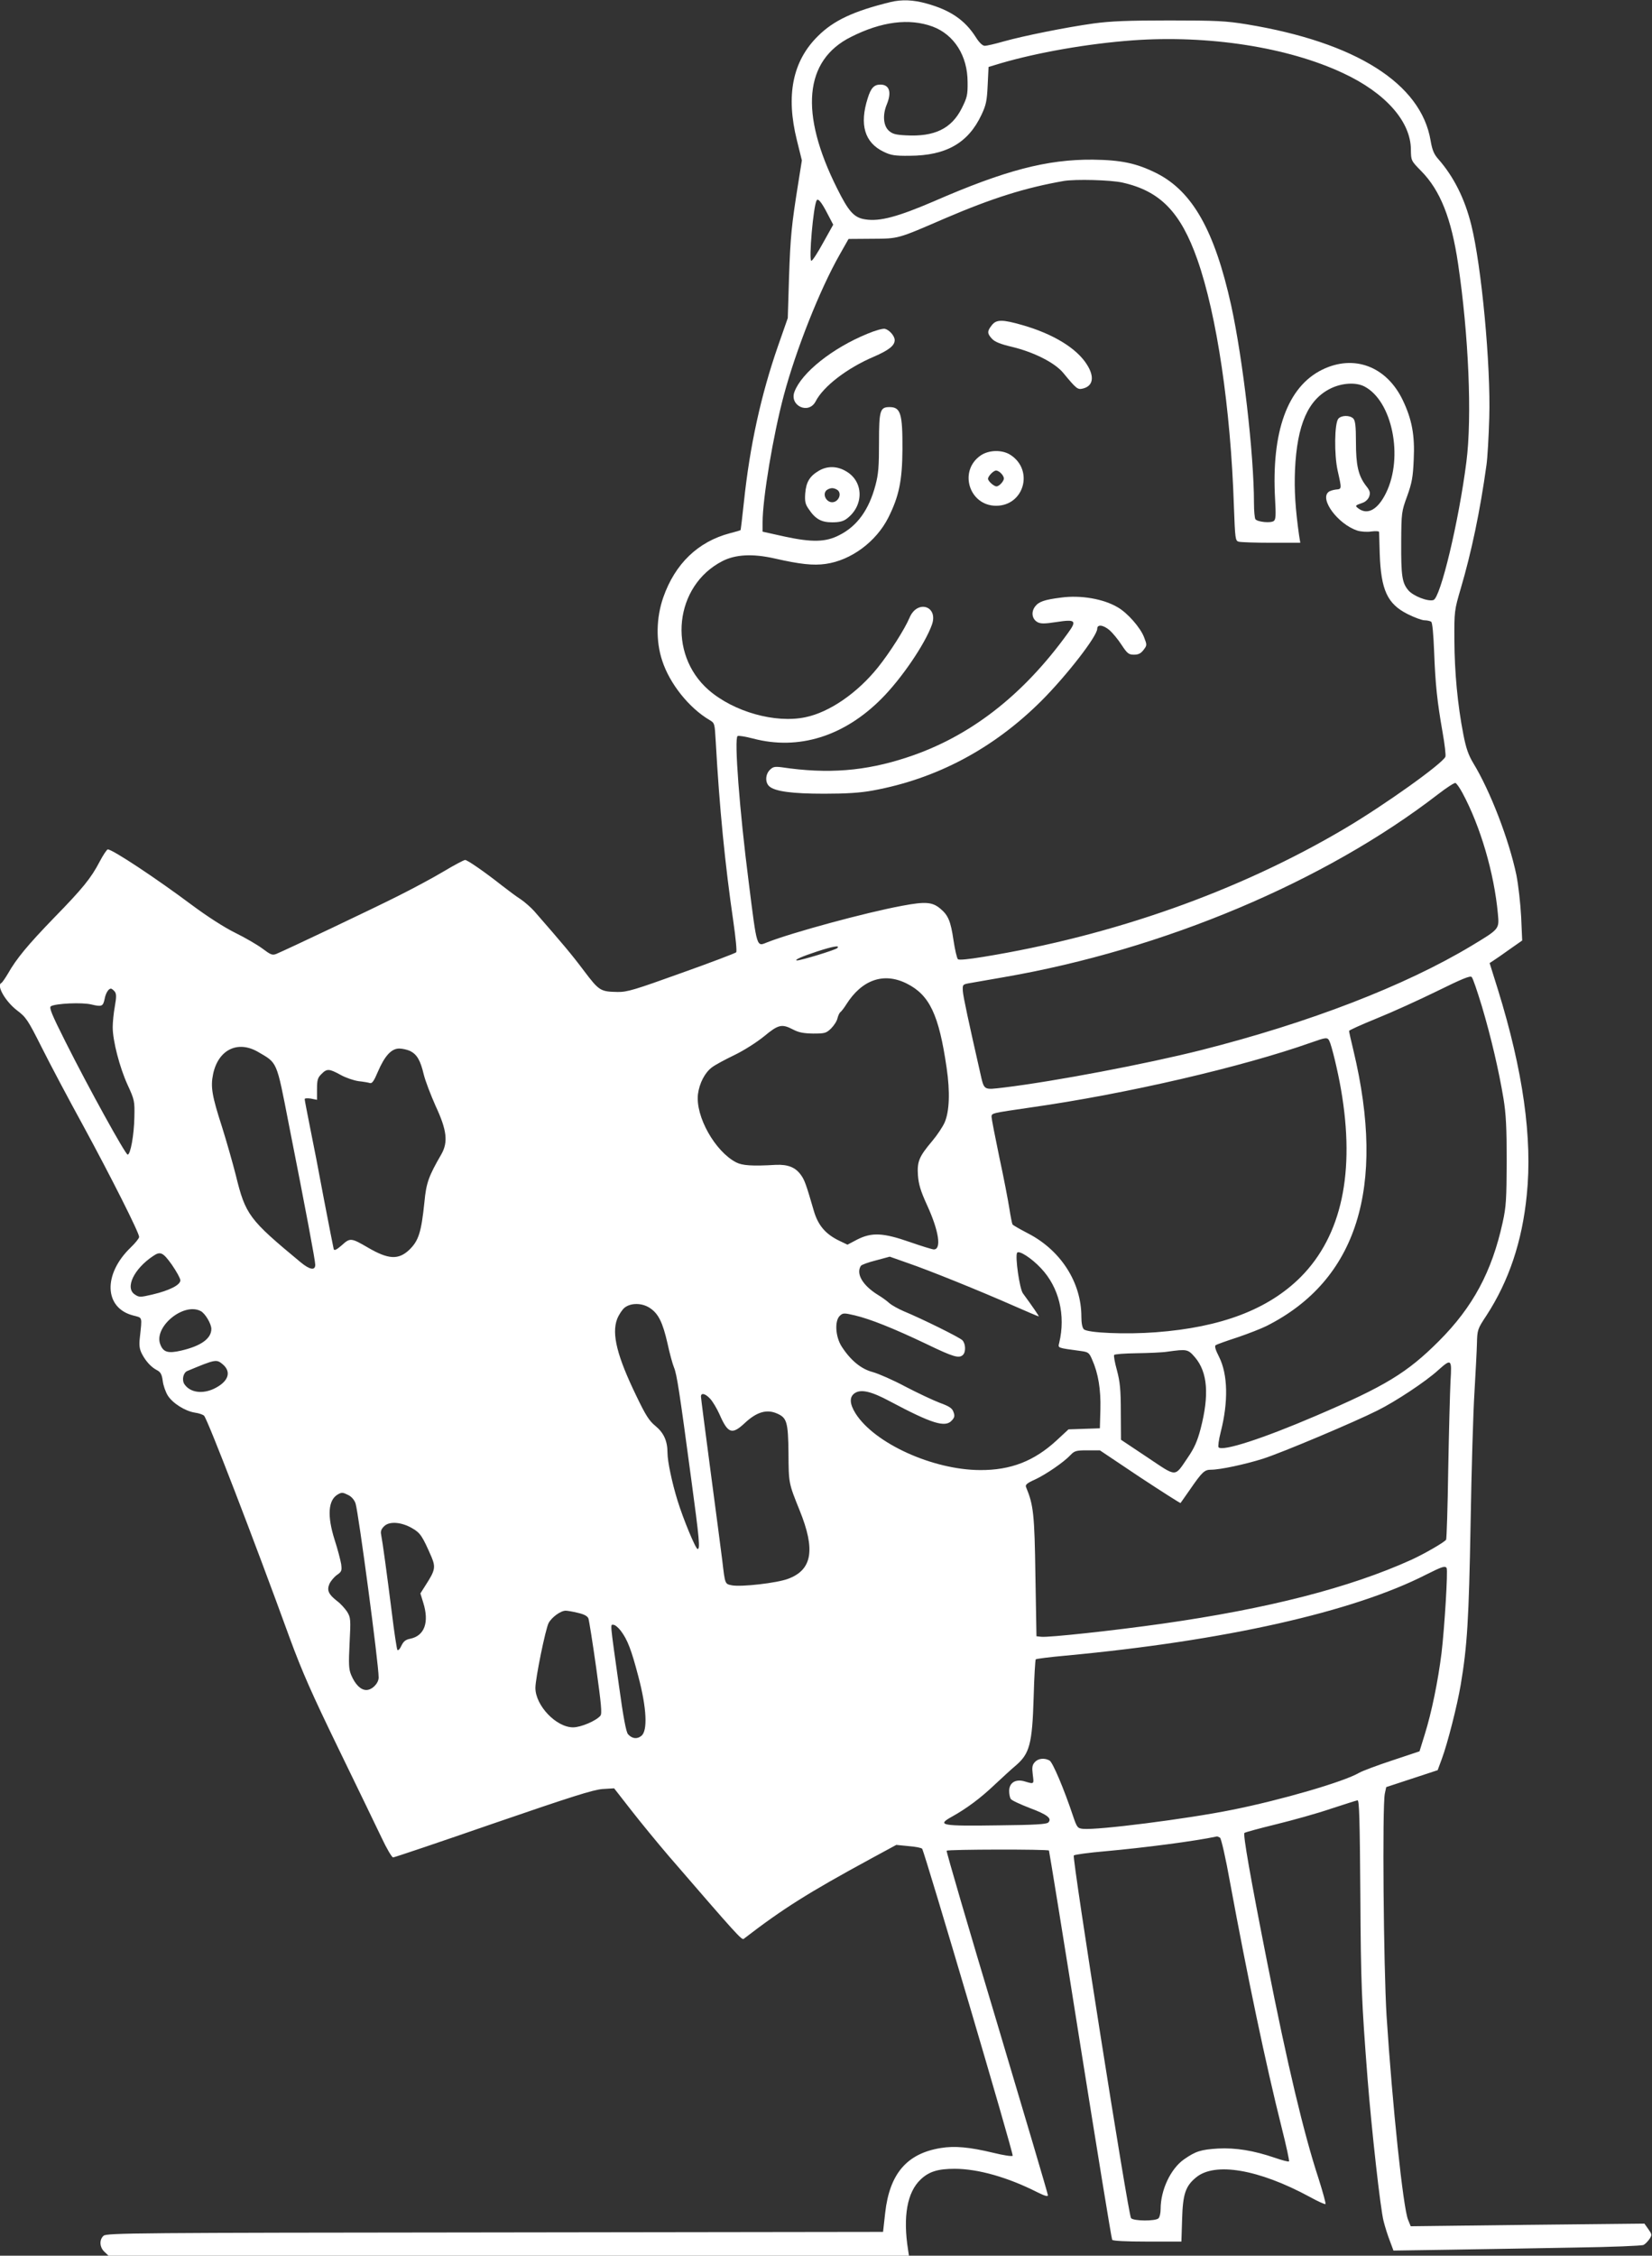<?xml version="1.0" standalone="no"?>
<!DOCTYPE svg PUBLIC "-//W3C//DTD SVG 20010904//EN"
 "http://www.w3.org/TR/2001/REC-SVG-20010904/DTD/svg10.dtd">
<svg version="1.0" xmlns="http://www.w3.org/2000/svg"
 width="938pt" height="1280pt" viewBox="0 0 938 1280"
 preserveAspectRatio="xMidYMid meet">
<rect x="0" y="0" width="938" height="1280" fill="#333333" stroke="none"/>
<g transform="translate(0,1280) scale(0.1,-0.1)"
fill="#ffffff" stroke="none">
<path d="M5055 12788 c-208 -51 -322 -104 -411 -193 -144 -142 -183 -336 -119
-592 l28 -113 -21 -132 c-38 -238 -44 -300 -52 -533 l-7 -230 -56 -160 c-97
-279 -160 -569 -193 -883 -9 -86 -18 -158 -19 -160 -2 -2 -29 -10 -61 -18
-181 -48 -311 -173 -378 -364 -40 -115 -43 -248 -6 -359 42 -130 152 -268 269
-337 29 -17 29 -19 35 -123 21 -377 53 -699 100 -1021 13 -91 21 -169 16 -174
-5 -5 -144 -58 -310 -117 -267 -96 -309 -109 -364 -108 -97 2 -104 6 -191 121
-69 92 -118 150 -282 338 -18 20 -52 50 -75 66 -24 15 -72 51 -108 79 -99 78
-196 145 -209 145 -7 0 -62 -29 -122 -65 -60 -36 -178 -99 -262 -141 -139 -70
-626 -301 -688 -327 -23 -9 -32 -5 -80 31 -30 22 -99 62 -154 89 -61 30 -156
91 -245 157 -202 151 -451 316 -478 316 -5 0 -26 -31 -46 -69 -49 -94 -95
-151 -261 -321 -146 -151 -212 -230 -260 -315 -16 -27 -33 -51 -37 -53 -30
-13 22 -104 88 -155 52 -39 62 -54 141 -211 47 -94 153 -294 236 -445 156
-287 317 -606 317 -630 0 -8 -22 -35 -48 -60 -158 -152 -151 -344 15 -386 53
-14 50 -3 37 -126 -5 -42 -2 -64 11 -90 22 -43 53 -77 86 -94 21 -11 28 -24
33 -61 3 -26 16 -62 28 -82 27 -44 98 -89 154 -98 24 -3 48 -12 53 -18 22 -26
278 -689 486 -1261 71 -193 126 -317 278 -630 104 -214 214 -441 243 -502 29
-62 59 -113 66 -113 7 0 262 86 568 192 442 152 568 192 621 196 l66 4 96
-123 c53 -68 149 -185 214 -261 387 -448 415 -479 426 -470 222 171 365 261
724 456 l142 77 71 -7 c39 -3 73 -10 76 -15 16 -26 521 -1735 514 -1742 -4 -5
-54 3 -111 17 -133 32 -218 40 -297 27 -193 -31 -291 -146 -316 -368 l-12
-108 -2204 -3 c-2033 -2 -2205 -3 -2222 -19 -25 -22 -23 -65 5 -91 l23 -22
2273 0 2272 0 -5 33 c-30 190 -5 327 71 399 47 45 98 61 193 61 133 0 302 -48
470 -133 42 -21 60 -26 60 -17 0 8 -131 449 -290 982 -160 532 -288 970 -285
973 8 8 576 9 581 1 2 -5 83 -501 178 -1103 96 -602 177 -1100 181 -1106 4 -6
76 -10 200 -10 l193 0 4 127 c4 142 19 187 78 236 106 90 356 48 646 -109 47
-26 87 -44 90 -41 3 3 -15 68 -39 144 -84 255 -178 650 -292 1228 -96 485
-138 726 -129 734 5 4 86 26 180 49 94 23 234 62 310 88 77 25 145 47 152 48
10 1 13 -109 16 -534 3 -515 7 -604 41 -1045 23 -290 73 -741 91 -809 8 -32
24 -83 36 -113 l20 -54 326 5 c180 3 495 8 701 12 211 3 383 10 393 15 10 5
25 21 34 34 15 23 14 26 -7 56 l-22 31 -663 -7 -664 -8 -15 37 c-28 66 -89
648 -122 1156 -17 278 -25 1187 -10 1262 l8 37 146 48 146 48 24 65 c32 86 87
301 107 420 37 220 46 368 56 915 5 303 15 638 22 745 6 107 13 231 14 275 2
79 3 83 54 160 127 195 203 420 229 684 33 321 -21 705 -164 1166 l-47 150 23
15 c13 8 54 37 92 64 l70 49 -6 136 c-4 75 -16 181 -27 236 -42 200 -148 476
-245 635 -27 45 -41 84 -56 162 -33 169 -50 353 -51 533 -1 167 0 172 36 295
61 207 110 440 146 700 6 41 13 163 16 270 9 296 -44 861 -102 1093 -37 150
-100 275 -188 375 -24 27 -34 51 -43 104 -54 324 -425 558 -1044 660 -117 19
-172 22 -439 22 -237 0 -333 -4 -430 -17 -158 -22 -396 -70 -511 -102 -48 -14
-97 -25 -107 -25 -13 0 -32 18 -52 50 -62 97 -145 153 -279 190 -75 21 -141
24 -206 8z m241 -139 c122 -46 198 -166 198 -315 1 -74 -3 -88 -34 -150 -58
-114 -154 -161 -316 -152 -60 3 -77 8 -98 27 -31 29 -35 90 -11 148 29 70 15
113 -36 113 -36 0 -54 -19 -72 -77 -48 -150 -18 -252 90 -304 41 -20 63 -24
148 -23 208 1 333 73 408 233 26 55 31 79 35 168 l5 103 66 20 c211 62 495
112 752 131 432 31 882 -39 1195 -186 241 -112 385 -275 385 -435 1 -61 1 -62
58 -120 109 -110 172 -270 210 -527 60 -404 80 -870 47 -1125 -43 -337 -147
-771 -187 -783 -31 -10 -116 23 -143 56 -35 42 -41 81 -40 274 1 165 2 173 34
260 27 75 33 109 37 206 7 139 -10 229 -62 338 -92 192 -277 262 -458 173
-197 -97 -289 -352 -267 -737 5 -88 4 -112 -7 -121 -17 -14 -94 -6 -105 10 -4
6 -8 47 -8 91 0 280 -63 817 -129 1120 -94 426 -220 649 -424 752 -114 57
-201 75 -362 77 -260 2 -498 -60 -904 -237 -203 -87 -306 -115 -387 -102 -64
9 -95 43 -161 176 -214 427 -187 726 78 859 174 88 332 108 465 59z m1077
-885 c215 -48 331 -168 426 -438 110 -313 189 -844 207 -1398 7 -188 8 -197
28 -202 12 -3 95 -6 185 -6 l164 0 -7 43 c-21 150 -28 256 -23 372 12 256 74
398 203 461 64 31 142 36 191 11 158 -82 223 -400 123 -604 -46 -94 -104 -127
-156 -89 -22 16 -20 18 21 32 18 6 33 20 39 36 8 22 5 33 -19 63 -43 57 -56
116 -56 247 0 92 -4 121 -15 133 -20 20 -68 19 -85 -1 -22 -26 -24 -204 -4
-294 24 -107 24 -105 -10 -108 -16 -2 -36 -8 -42 -14 -51 -42 55 -183 164
-219 20 -6 55 -9 79 -5 24 3 44 2 44 -2 1 -4 2 -59 4 -123 7 -207 43 -286 159
-344 38 -19 81 -35 96 -35 14 0 31 -4 37 -8 7 -4 13 -69 17 -172 7 -185 17
-279 48 -456 12 -67 19 -129 16 -138 -15 -38 -345 -274 -572 -408 -600 -355
-1315 -608 -2053 -728 -86 -14 -137 -19 -143 -13 -6 6 -17 54 -25 107 -16 109
-30 142 -74 179 -46 39 -85 42 -218 17 -206 -38 -625 -152 -765 -207 -62 -25
-58 -40 -106 342 -52 404 -83 816 -63 828 5 4 45 -3 88 -14 258 -68 516 12
729 226 112 112 246 308 286 419 39 107 -83 146 -127 40 -27 -64 -113 -199
-179 -281 -117 -146 -276 -255 -412 -283 -171 -36 -408 31 -550 155 -235 206
-193 592 79 731 74 38 172 43 296 15 145 -33 220 -41 290 -31 144 20 287 126
356 263 60 120 79 208 80 387 1 202 -10 240 -73 240 -54 0 -60 -18 -60 -200 0
-134 -3 -180 -20 -243 -37 -140 -104 -233 -206 -284 -77 -40 -155 -41 -309 -8
l-126 28 0 53 c0 136 60 494 120 719 69 259 205 602 317 799 l51 90 133 1
c153 1 142 -2 415 116 271 116 457 174 674 212 66 11 266 6 333 -9z m-1675
-176 l33 -63 -57 -102 c-31 -57 -61 -103 -67 -103 -16 0 11 312 30 343 8 13
27 -9 61 -75z m3606 -3288 c101 -187 180 -454 201 -686 8 -87 9 -85 -150 -181
-378 -227 -919 -436 -1535 -592 -314 -79 -831 -177 -1118 -212 -121 -14 -113
-19 -137 86 -65 286 -96 429 -98 461 -2 37 -1 38 38 45 22 4 110 19 195 34
908 157 1822 542 2464 1037 49 38 94 67 100 65 6 -2 24 -27 40 -57z m-3550
-880 c-11 -11 -206 -70 -228 -70 -22 1 31 24 114 51 92 30 131 36 114 19z
m3660 -330 c52 -175 96 -363 123 -525 14 -87 18 -162 18 -355 -1 -215 -3 -257
-23 -347 -61 -279 -169 -480 -362 -673 -180 -180 -305 -256 -698 -424 -303
-130 -529 -203 -553 -179 -4 4 1 43 12 86 44 172 41 327 -9 427 -21 41 -27 62
-19 67 6 4 61 24 123 44 62 21 136 50 166 65 513 259 679 785 493 1562 -14 57
-25 107 -25 112 0 4 71 36 157 71 87 35 241 105 343 155 138 68 188 89 196 80
7 -6 32 -81 58 -166z m-3266 129 c130 -65 183 -176 227 -479 20 -136 16 -248
-12 -311 -11 -24 -42 -71 -70 -104 -75 -89 -86 -116 -81 -194 4 -52 15 -89 52
-170 67 -146 83 -251 38 -251 -8 0 -70 19 -136 42 -152 53 -216 56 -299 14
l-55 -29 -48 23 c-78 38 -120 88 -144 172 -42 145 -52 173 -72 200 -31 44 -74
61 -143 58 -134 -8 -190 -4 -225 14 -120 62 -232 261 -217 387 8 62 39 122 79
152 18 14 76 45 128 70 54 26 126 72 168 106 82 68 101 72 165 39 32 -17 60
-22 114 -23 66 0 74 2 102 29 16 16 33 42 36 57 4 16 11 31 16 35 5 3 21 23
34 44 89 141 213 184 343 119z m-4497 -45 c10 -13 11 -29 1 -85 -7 -38 -12
-91 -12 -118 0 -77 39 -227 84 -326 40 -87 41 -93 39 -185 -2 -102 -22 -211
-38 -212 -12 -1 -221 377 -353 640 -79 157 -94 194 -83 202 27 16 177 23 230
10 59 -14 66 -11 75 31 6 33 22 59 36 59 4 0 13 -7 21 -16z m6897 -281 c13
-25 48 -170 66 -274 82 -471 4 -831 -228 -1065 -184 -184 -451 -286 -823 -314
-168 -13 -388 -4 -409 17 -9 9 -14 35 -14 72 0 193 -116 375 -301 471 -46 24
-87 47 -90 52 -3 5 -11 46 -18 91 -7 45 -32 176 -57 291 -24 115 -44 218 -44
228 0 22 -1 21 225 54 542 77 1200 230 1590 368 85 30 92 31 103 9z m-6083
-62 c111 -65 104 -47 174 -406 97 -490 151 -778 151 -802 0 -34 -31 -29 -84
15 -292 242 -312 268 -367 493 -17 67 -52 190 -78 273 -58 179 -66 229 -51
301 29 138 139 193 255 126z m864 5 c39 -20 58 -53 77 -133 9 -37 40 -117 67
-178 65 -139 72 -206 33 -275 -72 -124 -86 -163 -96 -270 -18 -174 -33 -221
-87 -273 -61 -57 -118 -54 -233 13 -96 56 -102 57 -149 14 -29 -25 -42 -32
-46 -23 -2 8 -27 134 -55 280 -27 146 -63 332 -80 414 -16 81 -30 152 -30 158
0 5 15 6 35 3 l35 -7 0 61 c0 51 4 65 25 85 31 32 44 31 108 -4 28 -16 75 -32
102 -36 28 -3 57 -8 66 -11 12 -3 23 13 44 63 39 91 77 133 122 133 18 0 47
-7 62 -14z m3582 -1233 c102 -108 141 -266 103 -424 -7 -29 -12 -27 120 -45
45 -6 50 -9 67 -49 35 -78 50 -170 47 -283 l-3 -107 -89 -3 -89 -3 -68 -63
c-127 -117 -260 -169 -434 -168 -268 1 -599 151 -707 321 -35 56 -36 95 -4
116 35 23 93 10 199 -47 239 -127 314 -150 351 -109 16 17 18 27 10 48 -7 22
-24 33 -79 53 -39 15 -126 56 -195 92 -69 37 -152 73 -184 82 -66 17 -126 66
-177 145 -36 56 -41 147 -10 175 17 16 24 16 84 2 89 -21 221 -74 406 -162
155 -75 187 -84 209 -62 17 17 15 64 -4 83 -17 17 -230 122 -334 165 -30 13
-66 33 -80 45 -14 13 -43 34 -65 47 -87 54 -126 120 -97 165 4 6 42 20 86 31
l78 21 102 -36 c120 -41 407 -157 600 -242 77 -34 141 -61 144 -61 3 0 -32 52
-90 131 -19 26 -45 209 -33 230 10 16 82 -30 136 -88z m-4935 20 c26 -38 48
-77 48 -88 1 -26 -61 -58 -159 -81 -69 -16 -75 -16 -99 0 -58 37 -6 146 104
219 41 28 56 20 106 -50z m2715 -246 c48 -32 72 -82 99 -200 12 -56 29 -118
37 -137 16 -38 31 -135 98 -635 46 -340 51 -395 36 -395 -11 0 -81 168 -114
275 -31 100 -57 222 -57 271 0 67 -21 113 -68 152 -36 29 -56 61 -107 167
-111 228 -143 355 -111 440 10 25 29 54 43 65 36 28 100 27 144 -3z m-2551
-17 c25 -13 60 -72 60 -101 0 -55 -59 -97 -171 -123 -73 -17 -101 -10 -118 33
-42 99 131 243 229 191z m5645 -262 c72 -85 82 -213 32 -406 -19 -72 -36 -109
-72 -162 -78 -114 -59 -114 -230 0 l-150 100 -1 157 c0 129 -5 173 -22 237
-12 43 -19 82 -16 87 3 5 60 9 127 10 67 1 147 4 177 9 110 15 115 14 155 -32z
m-5519 -41 c50 -44 30 -98 -50 -137 -67 -32 -136 -22 -168 24 -17 24 -8 66 15
76 163 68 166 68 203 37z m6970 -94 c-3 -60 -9 -284 -13 -500 -3 -215 -9 -396
-12 -400 -10 -15 -123 -80 -197 -114 -351 -159 -816 -278 -1416 -363 -268 -38
-645 -79 -686 -74 l-27 3 -6 345 c-5 348 -11 400 -53 501 -6 13 5 23 50 43 63
29 166 100 203 140 22 23 32 26 95 26 l71 0 227 -152 c126 -83 230 -149 231
-147 2 2 25 36 52 74 71 103 84 115 121 115 52 0 192 30 294 62 107 34 520
208 651 274 103 51 275 165 344 228 76 68 79 65 71 -61z m-4204 -100 c15 -16
38 -55 53 -88 48 -110 71 -118 143 -51 69 65 127 81 186 54 54 -24 61 -49 63
-223 1 -173 1 -171 63 -325 91 -224 72 -338 -65 -389 -63 -24 -265 -47 -319
-37 -40 8 -39 4 -55 141 -6 50 -36 276 -66 503 -30 227 -55 419 -55 427 0 23
24 18 52 -12z m-2052 -548 c17 -9 33 -28 39 -47 17 -55 131 -909 131 -987 0
-33 -37 -71 -70 -71 -32 0 -63 31 -86 85 -14 34 -15 61 -9 182 7 134 6 144
-14 177 -12 18 -37 46 -56 60 -49 38 -60 61 -45 97 7 16 26 39 42 51 28 19 30
25 25 63 -4 23 -20 85 -37 137 -43 136 -37 225 17 257 24 14 29 13 63 -4z
m362 -188 c45 -26 57 -45 108 -162 24 -58 21 -76 -32 -158 l-31 -49 16 -52
c35 -111 8 -188 -73 -205 -27 -5 -39 -15 -51 -40 -9 -20 -19 -29 -23 -23 -3 6
-18 100 -31 209 -28 222 -53 405 -61 445 -4 19 1 32 18 48 30 29 99 23 160
-13z m5872 -225 c8 -13 -12 -339 -29 -482 -20 -161 -57 -340 -95 -461 l-30
-97 -156 -52 c-85 -28 -170 -60 -187 -70 -87 -51 -445 -155 -721 -210 -257
-52 -764 -116 -846 -108 -31 3 -35 7 -57 72 -51 153 -116 307 -134 316 -29 16
-65 12 -84 -10 -14 -16 -16 -29 -11 -70 7 -55 9 -55 -45 -39 -52 16 -89 -7
-89 -54 0 -17 4 -38 9 -45 4 -8 52 -30 106 -51 102 -38 130 -60 107 -83 -10
-10 -80 -14 -278 -16 -330 -5 -357 0 -271 48 85 47 164 106 242 180 44 41 98
91 121 110 80 68 95 122 103 387 3 116 9 214 12 217 3 3 80 13 170 21 902 84
1632 248 2047 460 90 45 107 51 116 37z m-4934 -254 c36 -8 55 -18 61 -32 4
-12 24 -137 44 -279 29 -209 34 -261 24 -273 -24 -29 -111 -66 -155 -66 -96 0
-214 124 -214 224 0 53 57 333 75 368 17 32 68 70 97 70 9 0 40 -5 68 -12z
m244 -101 c39 -51 61 -109 101 -262 47 -178 53 -306 17 -335 -24 -20 -53 -17
-76 9 -11 12 -27 97 -51 272 -53 376 -50 349 -32 349 9 0 27 -15 41 -33z
m3403 -1175 c7 -4 33 -118 57 -253 100 -541 203 -1033 293 -1391 26 -103 45
-190 42 -193 -3 -3 -39 6 -79 20 -123 42 -223 58 -324 53 -97 -6 -127 -15
-194 -62 -75 -53 -132 -173 -132 -281 0 -23 -5 -46 -12 -53 -17 -17 -142 -16
-156 1 -16 19 -336 2047 -325 2058 5 5 86 16 179 24 222 20 508 57 634 84 3 0
10 -3 17 -7z"/>
<path d="M5631 10954 c-27 -34 -26 -47 2 -77 16 -17 48 -30 112 -45 125 -30
244 -90 292 -148 75 -91 82 -96 111 -89 59 14 68 67 23 137 -58 92 -191 173
-365 223 -115 33 -149 33 -175 -1z"/>
<path d="M4925 10906 c-198 -81 -373 -220 -414 -329 -30 -79 80 -131 120 -55
44 86 180 190 331 254 85 37 118 63 118 94 0 23 -29 57 -55 64 -11 3 -55 -9
-100 -28z"/>
<path d="M5569 10216 c-128 -87 -67 -286 87 -286 157 0 215 199 84 287 -47 32
-123 31 -171 -1z m115 -102 c9 -8 16 -22 16 -29 0 -16 -27 -45 -42 -45 -15 0
-48 30 -48 43 0 15 31 47 46 47 7 0 20 -7 28 -16z"/>
<path d="M4650 10129 c-53 -31 -73 -65 -78 -129 -3 -45 0 -61 20 -89 38 -57
72 -75 133 -75 39 0 62 5 82 20 99 73 98 211 -2 269 -51 31 -107 32 -155 4z
m110 -114 c20 -24 -3 -65 -35 -65 -32 0 -55 41 -35 65 7 8 23 15 35 15 12 0
28 -7 35 -15z"/>
<path d="M6025 9409 c-95 -12 -127 -23 -148 -51 -24 -32 -17 -72 15 -89 17 -9
41 -9 105 1 110 17 119 9 67 -62 -256 -355 -559 -590 -914 -706 -236 -78 -450
-95 -711 -56 -40 5 -50 3 -68 -15 -26 -26 -27 -72 -3 -93 32 -29 130 -42 312
-42 125 0 204 5 275 18 362 66 685 237 958 509 143 143 317 367 317 409 0 26
33 23 70 -8 17 -15 48 -52 68 -83 33 -50 41 -56 71 -56 25 0 39 7 54 27 20 26
20 28 3 72 -21 55 -94 138 -150 170 -81 48 -210 70 -321 55z"/>
</g>
</svg>
